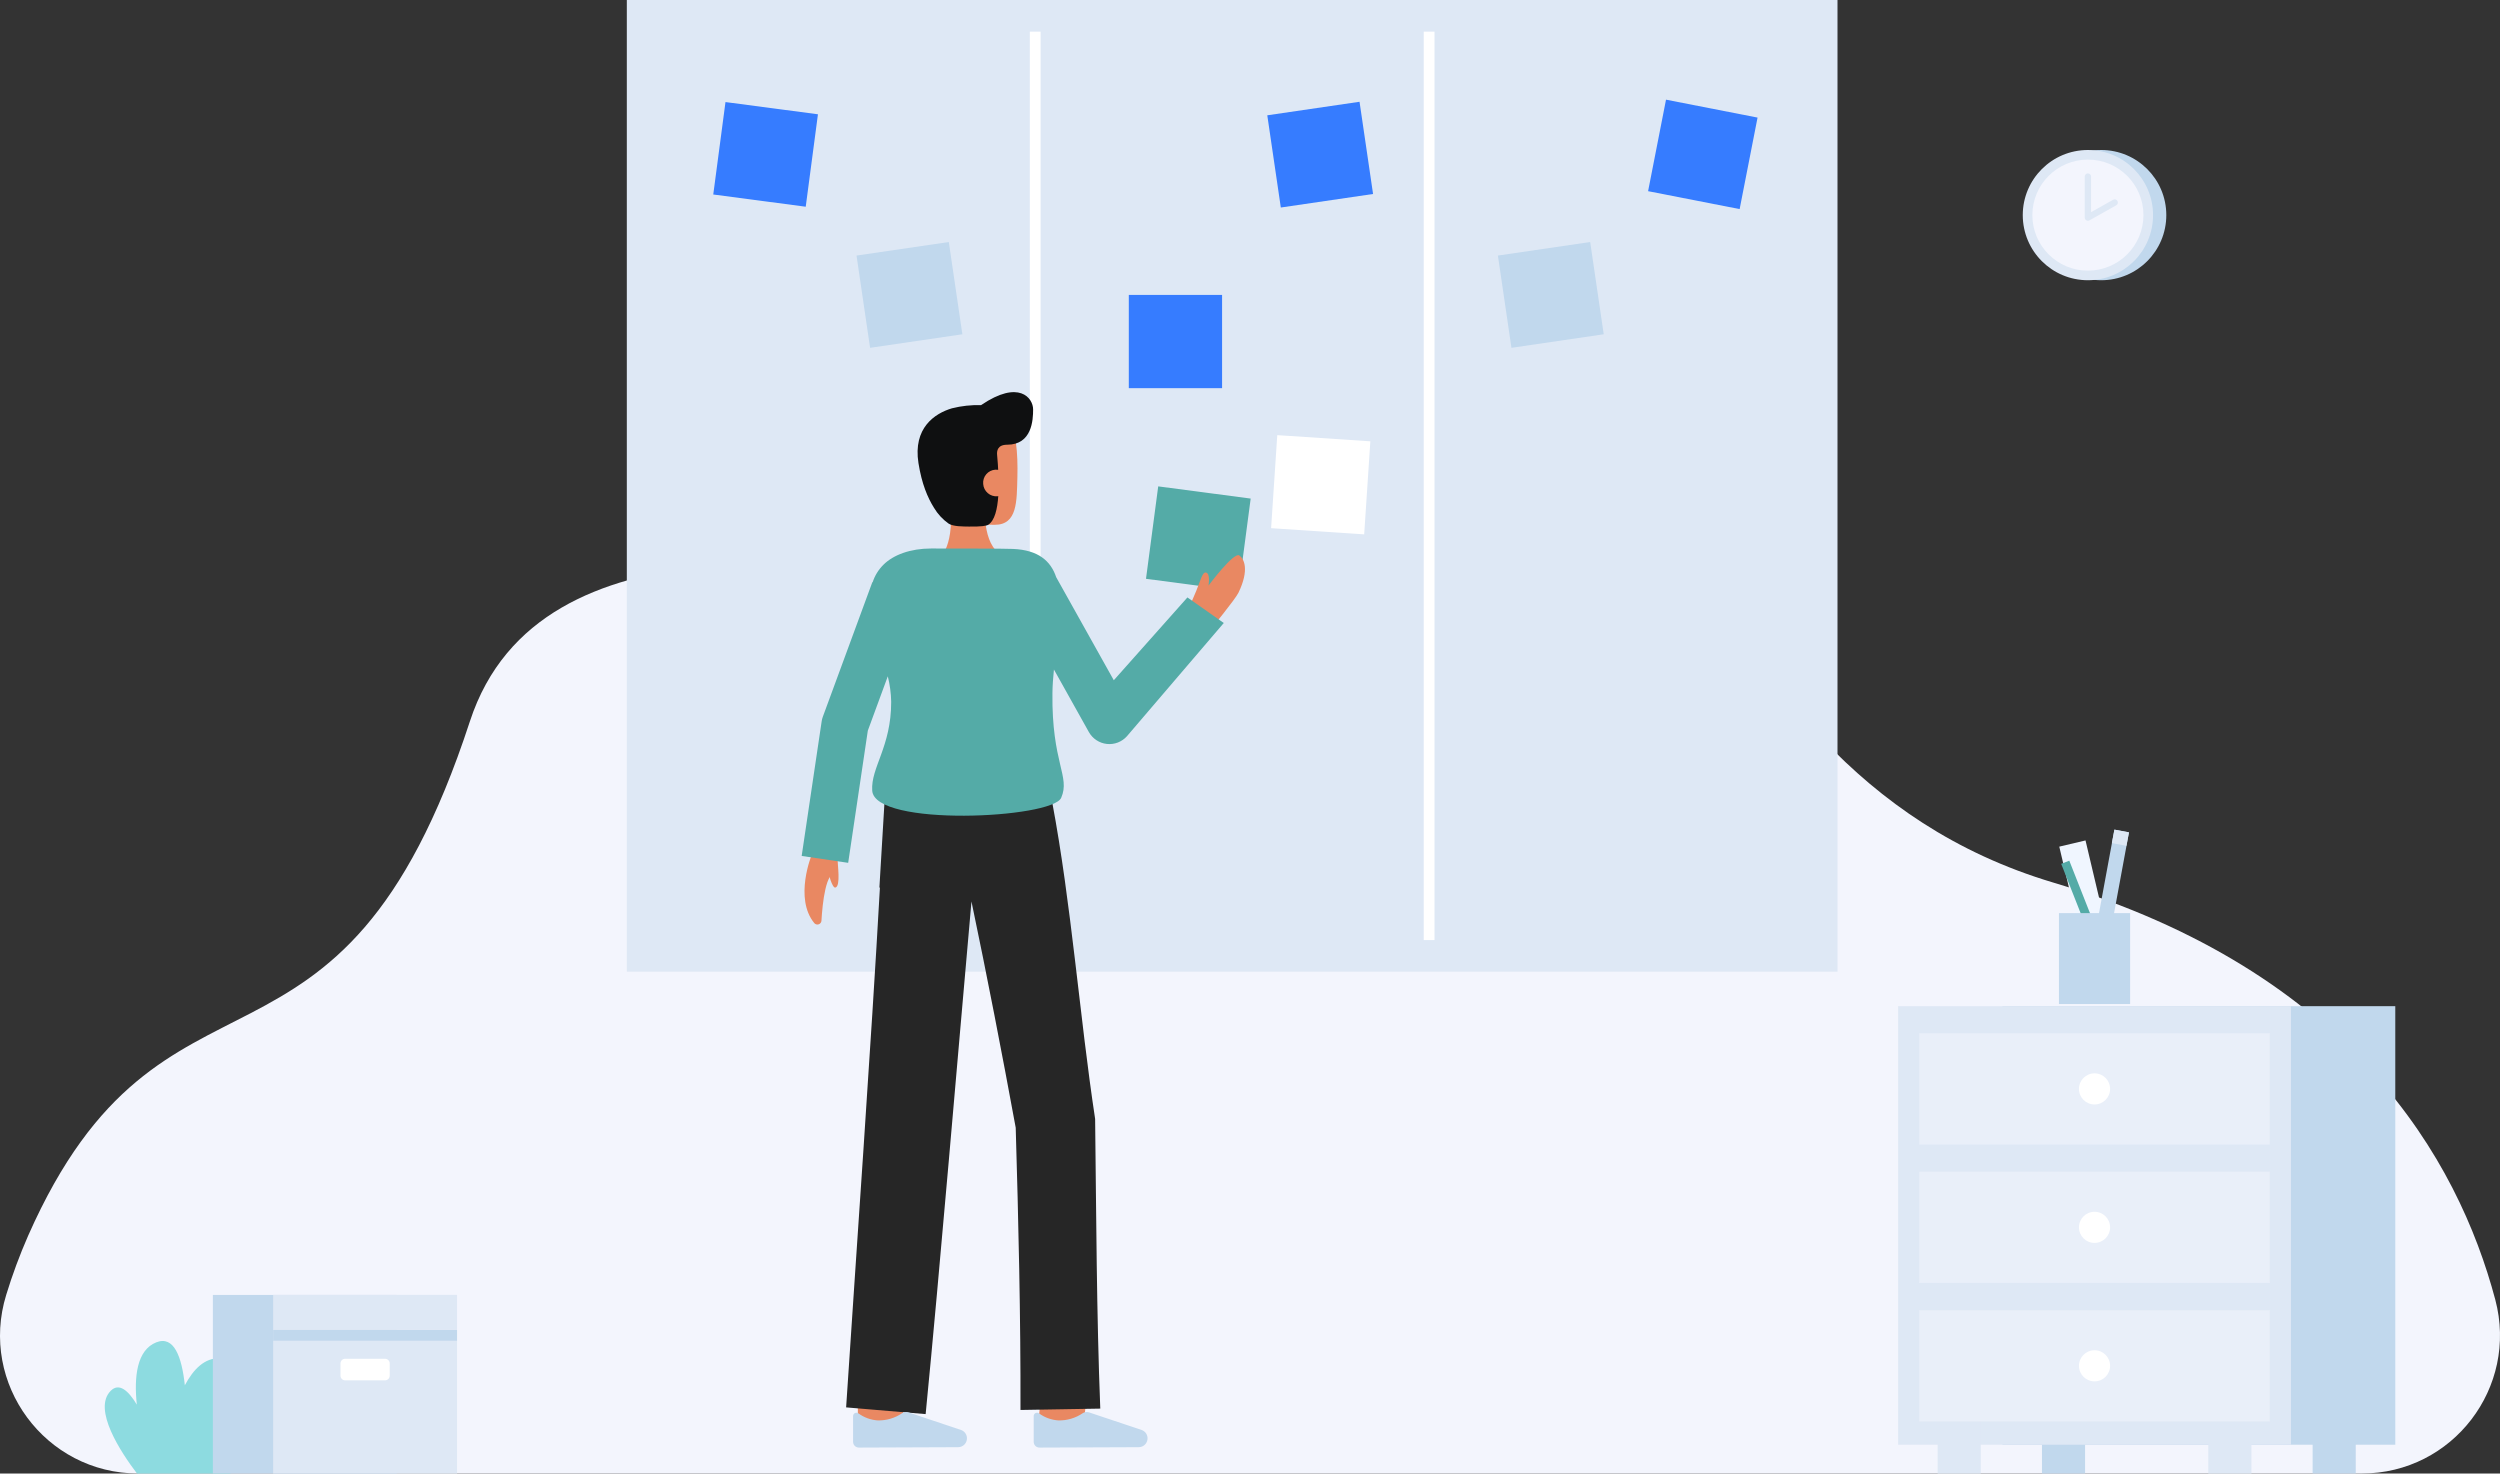<?xml version="1.0" encoding="UTF-8"?> <svg xmlns="http://www.w3.org/2000/svg" width="151" height="89" viewBox="0 0 151 89" fill="none"><rect x="0" y="0" width="151" height="89" fill="#333333" stroke="none"/><g clip-path="url(#clip0_258_15582)"><path d="M142.655 89C148.141 89 152.123 83.801 150.715 78.5C148.465 70.036 142.023 58.688 124.014 53.306C100.096 46.157 101.437 17.343 82.333 17.343C63.229 17.343 63.129 31.976 57.433 33.465C51.737 34.953 32.644 30.533 28.379 43.578C20.495 67.691 9.912 56.066 1.7 74.636C1.19 75.8 0.747 76.992 0.376 78.207C-1.279 83.569 2.738 89 8.352 89H142.655Z" fill="#F3F5FD"></path><path d="M13.91 89H8.274C7.295 87.712 5.578 85.114 6.688 84.004C7.192 83.501 7.747 83.98 8.264 84.839C8.087 83.156 8.264 81.547 9.436 81.078C10.503 80.651 10.98 81.94 11.164 83.67C11.689 82.686 12.38 81.994 13.282 82.049C14.571 82.126 14.26 83.845 13.505 85.748C14.078 85.313 14.676 85.099 15.259 85.29C16.48 85.69 15.339 87.402 13.91 89Z" fill="#8DDBE0"></path><path d="M110.985 0H37.86V58.691H110.985V0Z" fill="#DEE8F5"></path><path d="M62.852 1.911H62.201V56.78H62.852V1.911Z" fill="white"></path><path d="M86.644 1.911H85.993V56.78H86.644V1.911Z" fill="white"></path><path d="M65.447 86.026L62.73 85.703C62.853 84.675 62.991 83.44 63.001 83.238C63.001 83.251 63.001 83.261 63.001 83.27H65.736C65.736 83.352 65.736 83.601 65.447 86.026Z" fill="#E98862"></path><path d="M54.546 86.353L51.81 86.344C51.81 86.344 51.82 83.52 51.82 83.27H54.555C54.555 83.521 54.546 86.353 54.546 86.353Z" fill="#E98862"></path><path d="M61.637 85.162L66.457 85.08C66.23 79.346 66.216 73.331 66.146 67.584C65.205 61.388 64.71 54.585 63.549 48.434L63.514 48.445L63.412 47.751L53.502 47.138L53.116 53.611H53.147C52.629 62.908 51.695 76.003 51.106 85.006L55.909 85.412C56.775 76.584 57.853 63.722 58.677 54.449C59.623 58.964 60.527 63.638 61.349 68.114C61.514 73.718 61.653 79.576 61.637 85.162Z" fill="#262626"></path><path d="M57.872 87.41C57.946 87.41 58.018 87.394 58.086 87.365C58.153 87.335 58.213 87.292 58.263 87.238C58.313 87.183 58.351 87.12 58.375 87.05C58.399 86.981 58.409 86.907 58.403 86.834C58.395 86.732 58.358 86.635 58.297 86.553C58.236 86.472 58.152 86.41 58.057 86.374L54.873 85.308C54.811 85.288 54.746 85.281 54.681 85.288C54.617 85.295 54.554 85.316 54.498 85.35C54.061 85.653 53.537 85.808 53.005 85.792C52.59 85.763 52.192 85.618 51.856 85.373C51.826 85.349 51.79 85.333 51.752 85.329C51.714 85.324 51.676 85.33 51.641 85.347C51.607 85.363 51.578 85.389 51.557 85.421C51.537 85.454 51.526 85.491 51.526 85.529V87.085C51.526 87.132 51.535 87.177 51.553 87.219C51.571 87.262 51.596 87.3 51.629 87.333C51.662 87.365 51.7 87.391 51.743 87.408C51.785 87.426 51.831 87.434 51.877 87.434L57.872 87.41Z" fill="#C1D8ED"></path><path d="M68.78 87.41C68.854 87.41 68.926 87.394 68.994 87.365C69.061 87.335 69.121 87.292 69.171 87.238C69.221 87.183 69.259 87.12 69.283 87.05C69.308 86.981 69.317 86.907 69.311 86.834V86.834C69.303 86.732 69.266 86.635 69.205 86.553C69.144 86.472 69.06 86.41 68.965 86.374L65.781 85.308C65.719 85.288 65.654 85.281 65.589 85.288C65.525 85.295 65.462 85.316 65.407 85.35C64.969 85.653 64.445 85.808 63.913 85.792C63.498 85.763 63.1 85.618 62.764 85.373C62.734 85.349 62.698 85.333 62.66 85.329C62.623 85.324 62.584 85.33 62.55 85.347C62.515 85.363 62.486 85.389 62.466 85.421C62.445 85.454 62.434 85.491 62.435 85.529V87.085C62.435 87.131 62.444 87.177 62.461 87.219C62.479 87.262 62.505 87.3 62.537 87.333C62.57 87.365 62.608 87.391 62.651 87.408C62.693 87.426 62.739 87.434 62.785 87.434L68.78 87.41Z" fill="#C1D8ED"></path><path d="M75.541 30.114L69.956 29.377L69.218 34.96L74.803 35.698L75.541 30.114Z" fill="#54ABA7"></path><path d="M50.585 51.831C50.585 52.219 50.79 53.517 50.46 53.609C50.263 53.665 50.029 52.698 50.029 52.698" fill="#E98862"></path><path d="M49.028 51.628C49.028 51.628 47.952 54.247 49.18 55.752C49.211 55.79 49.253 55.818 49.301 55.832C49.348 55.846 49.399 55.845 49.446 55.83C49.493 55.815 49.534 55.786 49.565 55.747C49.595 55.708 49.613 55.66 49.616 55.611C49.675 54.596 49.88 52.512 50.549 52.756V51.119" fill="#E98862"></path><path d="M73.075 38.071C73.075 38.071 74.612 36.199 74.803 35.801C75.477 34.399 75.14 33.757 74.859 33.551C74.528 33.309 72.992 35.372 72.992 35.372C72.992 35.372 73.125 34.63 72.837 34.581C72.719 34.561 72.626 34.677 72.441 35.202C72.23 35.801 71.809 36.702 71.809 36.702L73.075 38.071Z" fill="#E98862"></path><path d="M56.63 33.809C56.63 33.809 57.637 33.275 57.412 30.533L59.493 30.147C59.493 30.147 59.259 32.605 60.312 33.386L56.63 33.809Z" fill="#E98862"></path><path d="M56.231 29.47C56.376 30.302 56.83 31.089 57.564 31.358C58.435 31.677 59.081 31.698 60.085 31.698C61.456 31.698 61.411 30.269 61.45 28.829C61.489 27.382 61.373 25.831 60.831 25.327C59.75 24.321 56.575 24.958 56.189 26.641C55.989 27.511 56.094 28.678 56.231 29.47Z" fill="#E98862"></path><path d="M62.4 24.728C62.4 24.04 61.544 22.913 59.259 24.468L59.257 24.469C58.663 24.453 58.071 24.517 57.495 24.662C56.45 24.974 55.14 25.85 55.475 27.973C55.676 29.237 56.033 30.063 56.412 30.669C56.636 31.046 56.937 31.372 57.296 31.626C57.575 31.806 58.16 31.8 58.528 31.805C59.274 31.815 59.574 31.762 59.679 31.7C60.476 31.227 60.351 28.862 60.225 27.471C60.204 27.242 60.246 26.861 60.834 26.861C62.333 26.86 62.4 25.369 62.4 24.728Z" fill="#0F1011"></path><path d="M60.98 29.102C60.99 29.207 60.979 29.314 60.947 29.415C60.916 29.516 60.865 29.61 60.797 29.692C60.729 29.773 60.645 29.84 60.551 29.889C60.457 29.937 60.354 29.967 60.248 29.976C60.143 29.984 60.036 29.972 59.935 29.939C59.834 29.906 59.741 29.854 59.661 29.784C59.581 29.715 59.515 29.631 59.467 29.536C59.42 29.441 59.392 29.338 59.385 29.232C59.374 29.127 59.385 29.021 59.417 28.92C59.448 28.82 59.499 28.726 59.568 28.646C59.636 28.565 59.72 28.499 59.814 28.452C59.908 28.404 60.011 28.376 60.117 28.369C60.687 28.351 60.944 28.662 60.98 29.102Z" fill="#E98862"></path><path d="M71.72 36.085L67.273 41.087L63.794 34.863C63.465 33.88 62.715 33.221 61.186 33.155C60.663 33.133 58.111 33.129 56.242 33.129C54.987 33.129 53.957 33.514 53.361 34.109C53.062 34.404 52.837 34.768 52.708 35.168L52.69 35.161L49.7 43.289C49.666 43.38 49.642 43.474 49.628 43.571L48.421 51.699L51.23 52.115L52.416 44.132L53.623 40.849C53.749 41.354 53.818 41.871 53.828 42.391C53.828 45.126 52.591 46.352 52.682 47.755C52.825 49.962 63.55 49.441 64.096 48.187C64.659 46.895 63.517 46.098 63.567 41.87C63.572 41.41 63.608 40.929 63.657 40.439L65.767 44.215C65.878 44.413 66.034 44.581 66.223 44.706C66.412 44.832 66.628 44.91 66.853 44.934C67.079 44.959 67.306 44.929 67.518 44.848C67.729 44.766 67.918 44.635 68.069 44.466L73.916 37.629L71.72 36.085Z" fill="#54ABA7"></path><path d="M49.404 6.903L43.819 6.165L43.081 11.748L48.666 12.486L49.404 6.903Z" fill="#367CFF"></path><path d="M57.308 14.618L51.734 15.436L52.553 21.008L58.127 20.19L57.308 14.618Z" fill="#C1D8ED"></path><path d="M82.116 6.147L76.544 6.964L77.361 12.534L82.933 11.717L82.116 6.147Z" fill="#367CFF"></path><path d="M73.814 17.813H68.18V23.445H73.814V17.813Z" fill="#367CFF"></path><path d="M106.156 7.102L100.627 6.02L99.545 11.547L105.074 12.629L106.156 7.102Z" fill="#367CFF"></path><path d="M96.047 14.618L90.473 15.436L91.291 21.008L96.865 20.19L96.047 14.618Z" fill="#C1D8ED"></path><path d="M82.769 26.655L77.147 26.283L76.775 31.902L82.397 32.275L82.769 26.655Z" fill="white"></path><path d="M125.939 83.609H123.335V89H125.939V83.609Z" fill="#C1D8ED"></path><path d="M142.287 83.609H139.683V89H142.287V83.609Z" fill="#C1D8ED"></path><path d="M144.675 60.773H120.948V87.261H144.675V60.773Z" fill="#C1D8ED"></path><path d="M138.373 60.773H114.646V87.261H138.373V60.773Z" fill="#DEE8F5"></path><path d="M119.638 83.609H117.034V89H119.638V83.609Z" fill="#DEE8F5"></path><path d="M135.986 83.609H133.382V89H135.986V83.609Z" fill="#DEE8F5"></path><g opacity="0.53"><path d="M137.096 62.41H115.923V69.129H137.096V62.41Z" fill="#F3F5FD"></path></g><g opacity="0.53"><path d="M137.096 70.773H115.923V77.491H137.096V70.773Z" fill="#F3F5FD"></path></g><g opacity="0.53"><path d="M137.096 79.136H115.923V85.854H137.096V79.136Z" fill="#F3F5FD"></path></g><path d="M126.51 66.71C127.029 66.71 127.45 66.289 127.45 65.77C127.45 65.251 127.029 64.83 126.51 64.83C125.99 64.83 125.569 65.251 125.569 65.77C125.569 66.289 125.99 66.71 126.51 66.71Z" fill="white"></path><path d="M126.51 75.072C127.029 75.072 127.45 74.651 127.45 74.132C127.45 73.613 127.029 73.192 126.51 73.192C125.99 73.192 125.569 73.613 125.569 74.132C125.569 74.651 125.99 75.072 126.51 75.072Z" fill="white"></path><path d="M126.51 83.435C127.029 83.435 127.45 83.014 127.45 82.495C127.45 81.976 127.029 81.555 126.51 81.555C125.99 81.555 125.569 81.976 125.569 82.495C125.569 83.014 125.99 83.435 126.51 83.435Z" fill="white"></path><path d="M125.965 50.762L124.38 51.137L126.367 59.541L127.953 59.166L125.965 50.762Z" fill="#F0F6FF"></path><path d="M127.71 50.111L126.349 57.487L127.229 57.649L128.59 50.273L127.71 50.111Z" fill="#C1D8ED"></path><path d="M127.711 50.108L127.556 50.922L128.435 51.089L128.59 50.276L127.711 50.108Z" fill="#DEE8F5"></path><path d="M124.985 51.984L124.496 52.176L127.348 59.414L127.837 59.221L124.985 51.984Z" fill="#54ABA7"></path><path d="M128.66 55.152H124.36V60.645H128.66V55.152Z" fill="#C1D8ED"></path><path d="M126.911 16.926C129.084 16.926 130.845 15.165 130.845 12.993C130.845 10.821 129.084 9.06 126.911 9.06C124.738 9.06 122.977 10.821 122.977 12.993C122.977 15.165 124.738 16.926 126.911 16.926Z" fill="#C1D8ED"></path><path d="M126.109 16.926C128.282 16.926 130.044 15.165 130.044 12.993C130.044 10.821 128.282 9.06 126.109 9.06C123.936 9.06 122.175 10.821 122.175 12.993C122.175 15.165 123.936 16.926 126.109 16.926Z" fill="#DEE8F5"></path><path d="M126.11 16.347C127.962 16.347 129.464 14.845 129.464 12.993C129.464 11.141 127.962 9.64 126.11 9.64C124.257 9.64 122.755 11.141 122.755 12.993C122.755 14.845 124.257 16.347 126.11 16.347Z" fill="#F3F5FD"></path><path d="M126.109 13.335C126.084 13.335 126.059 13.33 126.036 13.32C126.012 13.311 125.991 13.296 125.973 13.279C125.955 13.261 125.941 13.24 125.932 13.216C125.922 13.193 125.917 13.168 125.917 13.143V10.664C125.917 10.614 125.937 10.565 125.973 10.529C126.009 10.493 126.058 10.472 126.109 10.472C126.16 10.472 126.209 10.493 126.245 10.529C126.281 10.565 126.301 10.614 126.301 10.664V12.814L127.634 12.065C127.656 12.053 127.68 12.045 127.705 12.042C127.73 12.039 127.755 12.041 127.779 12.047C127.804 12.054 127.826 12.066 127.846 12.081C127.866 12.097 127.883 12.116 127.895 12.138C127.907 12.16 127.915 12.184 127.918 12.21C127.921 12.235 127.919 12.26 127.913 12.284C127.906 12.309 127.894 12.331 127.879 12.351C127.863 12.371 127.844 12.387 127.822 12.4L126.203 13.309C126.175 13.326 126.142 13.335 126.109 13.335V13.335Z" fill="#DEE8F5"></path><path d="M23.965 78.212V80.329V89H12.857V80.329V78.212H23.965Z" fill="#C1D8ED"></path><path d="M27.606 80.329H16.498V89H27.606V80.329Z" fill="#DEE8F5"></path><path d="M27.606 80.329H16.498V80.979H27.606V80.329Z" fill="#C1D8ED"></path><path d="M16.498 80.329H27.605V78.211H16.498V80.329Z" fill="#DEE8F5"></path><path d="M20.846 83.372H23.258C23.413 83.372 23.539 83.246 23.539 83.091V82.351C23.539 82.196 23.413 82.07 23.258 82.07H20.846C20.691 82.07 20.565 82.196 20.565 82.351V83.091C20.565 83.246 20.691 83.372 20.846 83.372Z" fill="white"></path></g><defs><clipPath id="clip0_258_15582"><rect width="151" height="89" fill="white"></rect></clipPath></defs></svg> 